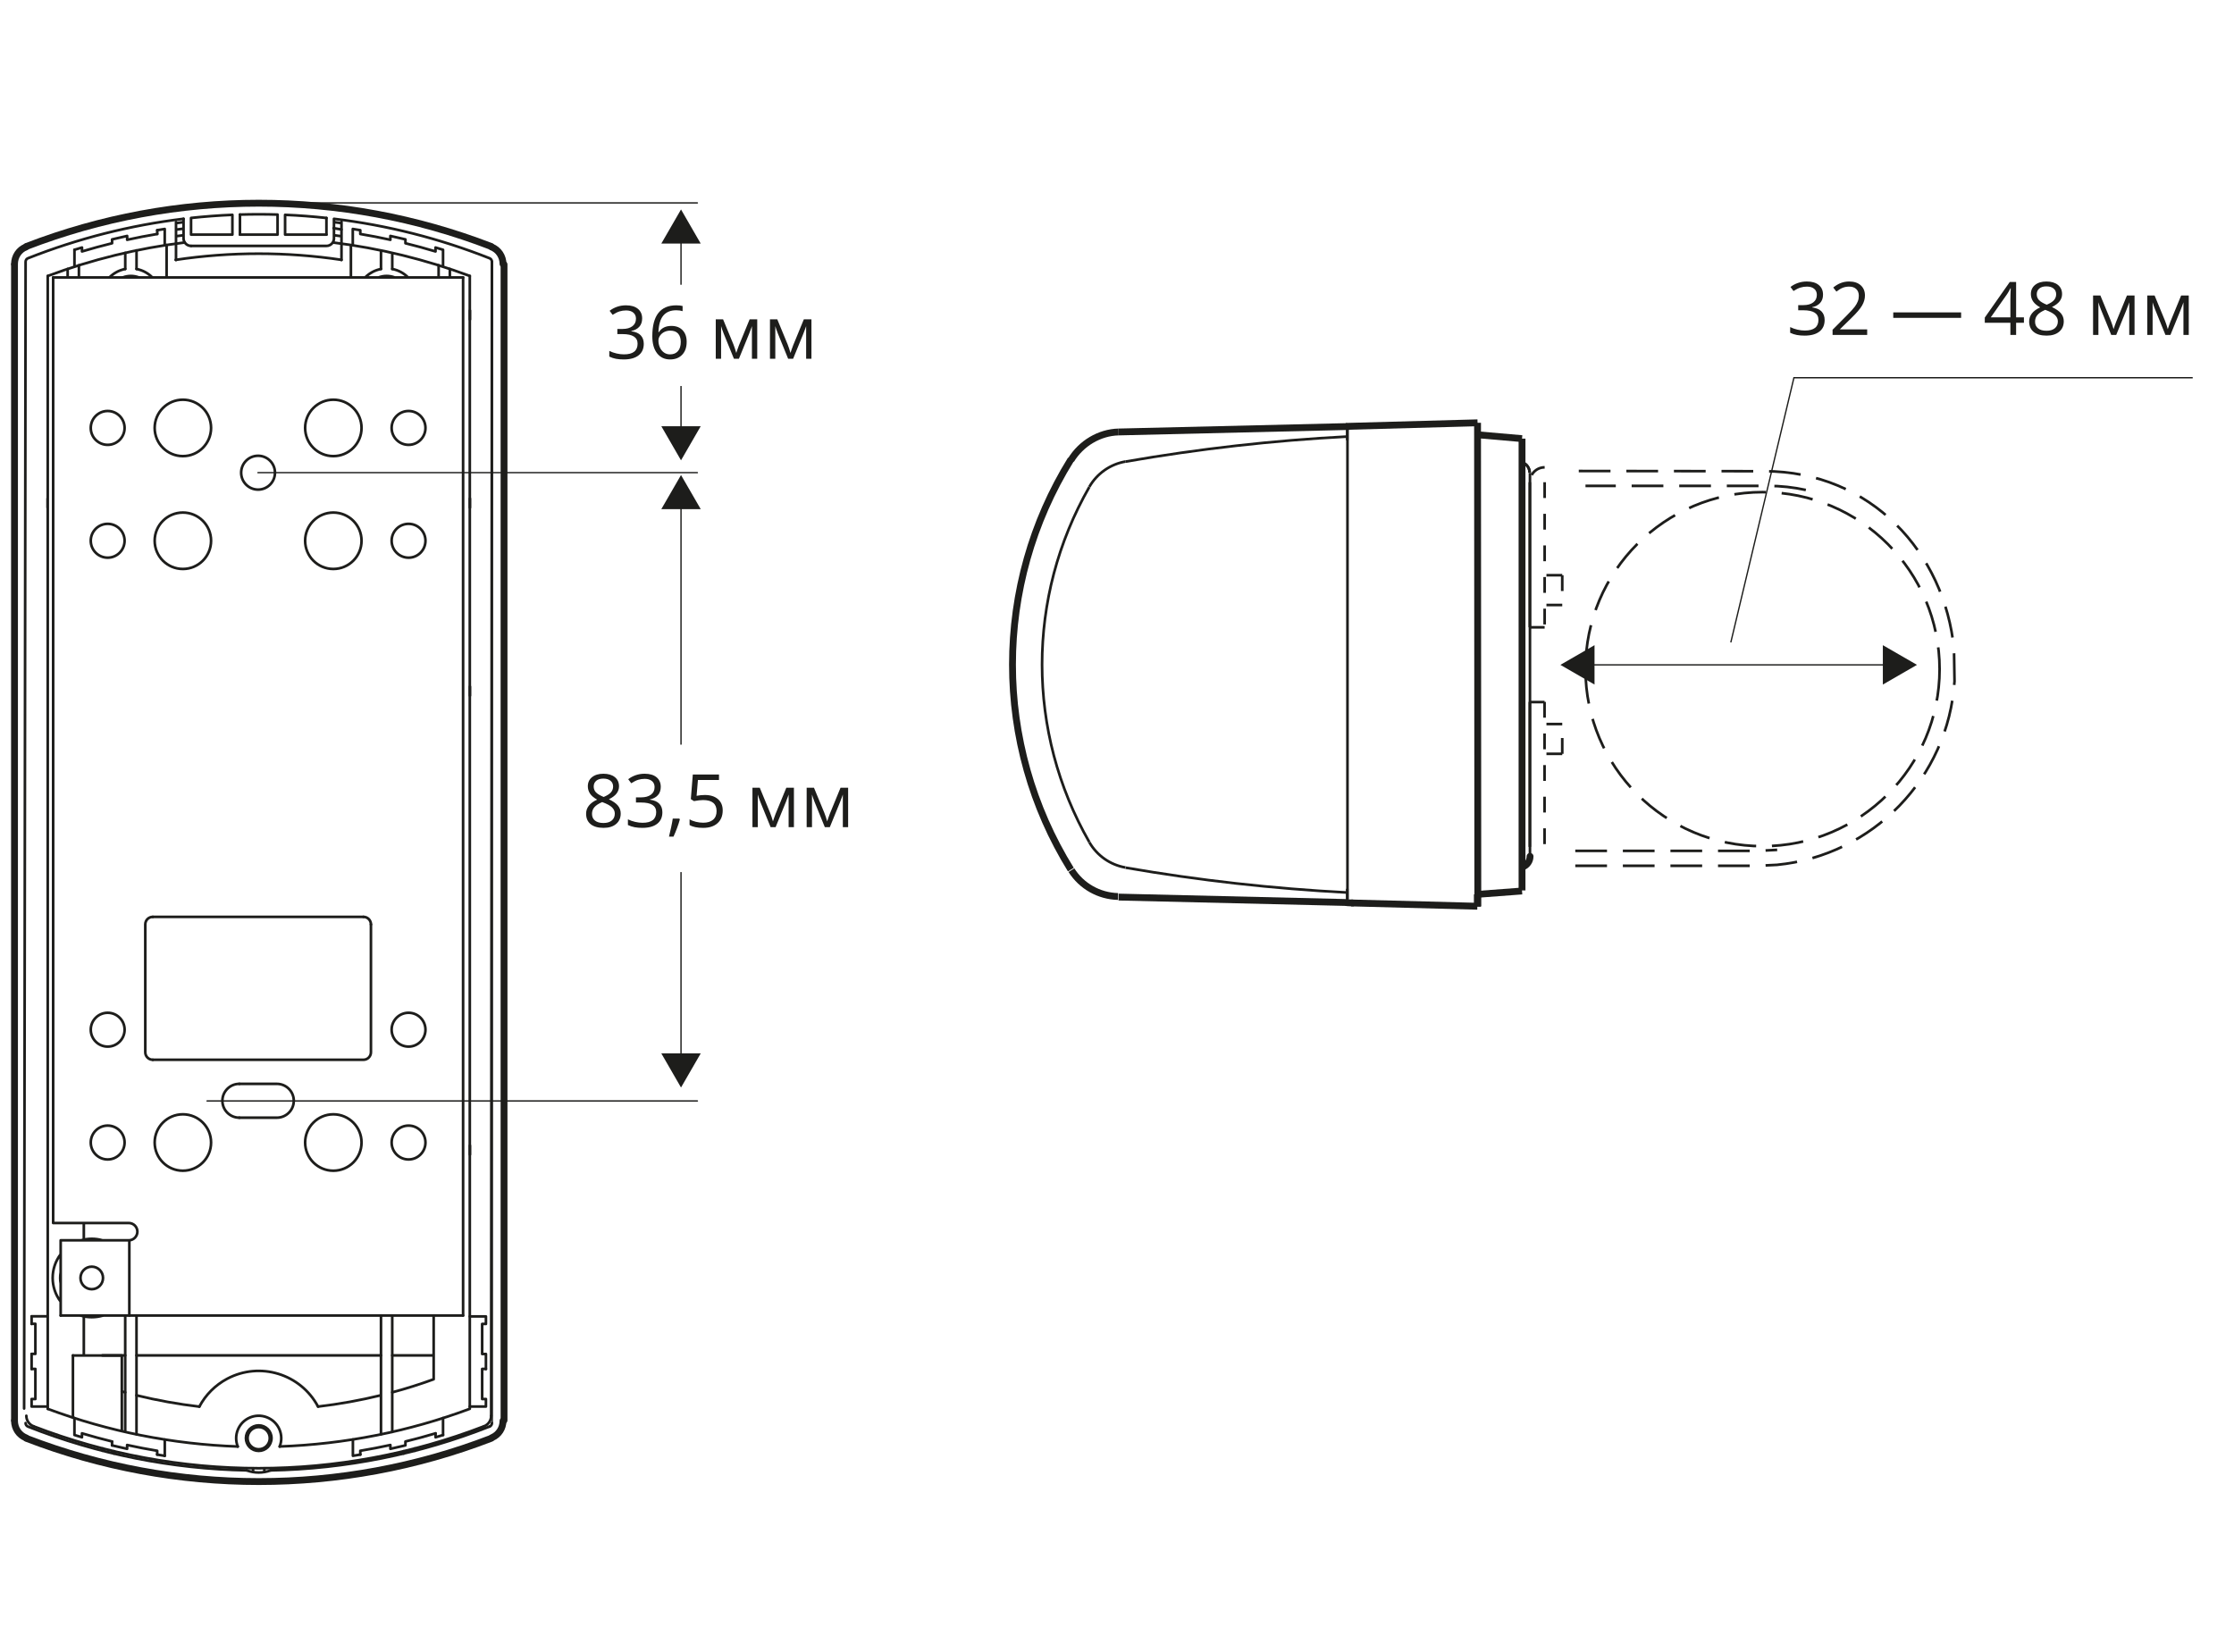 <?xml version="1.0" encoding="utf-8"?>
<!-- Generator: Adobe Illustrator 21.1.0, SVG Export Plug-In . SVG Version: 6.00 Build 0)  -->
<svg version="1.1" id="Слой_1" xmlns="http://www.w3.org/2000/svg" xmlns:xlink="http://www.w3.org/1999/xlink" x="0px" y="0px"
	 width="424px" height="313.56px" viewBox="0 0 424 313.56" style="enable-background:new 0 0 424 313.56;"
	 xml:space="preserve">
<style type="text/css">
	.st0{fill:none;stroke:#1D1D1B;stroke-width:1.3;}
	.st1{fill:none;stroke:#1D1D1B;stroke-width:0.5;stroke-dasharray:6.02,3.01;}
	.st2{fill:none;stroke:#1D1D1B;stroke-width:1.3;stroke-linecap:round;stroke-miterlimit:10;}
	.st3{fill:none;stroke:#1D1D1B;stroke-width:0.5;}
	.st4{fill:none;stroke:#1D1D1B;stroke-width:0.5;stroke-dasharray:3,3;}
	.st5{fill:none;stroke:#1D1D1B;stroke-width:0.25;}
	.st6{fill:none;stroke:#1D1D1B;stroke-width:0.25;stroke-miterlimit:2.613;}
	.st7{fill:#1D1D1B;}
	.st8{enable-background:new    ;}
	.st9{fill:none;stroke:#1D1D1B;stroke-width:0.5;stroke-dasharray:6,3;}
	.st10{fill:none;stroke:#1D1D1B;stroke-width:0.25;stroke-linecap:round;stroke-linejoin:round;}
	.st11{fill:none;stroke:#1D1D1B;stroke-width:0.5;stroke-linecap:round;stroke-linejoin:round;}
	.st12{fill:none;stroke:#1D1D1B;stroke-width:1.3;stroke-linecap:round;stroke-linejoin:round;}
</style>
<g>
	<g>
		<path class="st0" d="M212.3,81.999c-3.642,0.094-7.106,2.162-9.038,5.337"/>
		<path class="st1" d="M256.475,80.862c-0.417,0.007-0.748,0.345-0.748,0.764"/>
		<path class="st2" d="M255.696,171.356c0.429,0,0.491,0.051,1.033,0.051 M288.983,164.565
			c0.849-0.302,1.412-1.103,1.412-2.004"/>
		<path class="st1" d="M342.734,93.009c-2.313-0.506-4.722-0.776-7.204-0.776h-34.615"/>
		<path class="st1" d="M298.979,161.52h34.615l3.703-0.196"/>
		<path class="st1" d="M298.979,164.347h34.615l3.672-0.178
			c18.152-1.768,32.507-16.507,33.69-34.84l-0.099-6.123
			c-1.766-18.17-15.672-33.759-36.037-33.759l-35.84-0.04"/>
		<path class="st3" d="M213.635,87.606c-2.898,0.498-5.422,2.268-6.887,4.81
			 M255.696,80.932v2.638"/>
	</g>
	<line class="st0" x1="255.658" y1="80.97" x2="212.3" y2="81.999"/>
	<g>
		<path class="st3" d="M206.745,92.445c-11.955,20.877-11.955,46.527,0,67.406 M255.696,168.72
			v2.636 M255.696,82.871c-14.106,0.739-28.152,2.326-42.065,4.751"/>
		<path class="st0" d="M203.251,87.219c-14.779,23.811-14.785,54.044-0.009,77.852"/>
		<path class="st3" d="M206.749,159.877c1.459,2.539,3.972,4.301,6.86,4.799"/>
		<path class="st0" d="M203.35,165.178c1.912,3.03,5.231,4.908,8.833,5.002"/>
		<path class="st3" d="M213.64,164.707c13.911,2.411,27.954,3.982,42.058,4.718"/>
	</g>
	<line class="st0" x1="255.658" y1="171.318" x2="212.291" y2="170.287"/>
	<path class="st0" d="M288.872,83.264v85.762 M255.457,80.938l24.973-0.681 M288.872,83.264
		l-8.452-0.737"/>
	<line class="st3" x1="255.743" y1="81.566" x2="255.743" y2="170.73"/>
	<line class="st0" x1="288.872" y1="169.133" x2="280.499" y2="169.763"/>
	<line class="st0" x1="280.43" y1="80.257" x2="280.481" y2="172.066"/>
	<path class="st0" d="M256.453,171.4l23.938,0.628 M280.391,169.764v2.349"/>
	<g>
		<path class="st3" d="M290.321,89.745c0-0.887-0.551-1.67-1.38-1.972"/>
	</g>
	<line class="st4" x1="290.352" y1="133.271" x2="293.147" y2="133.271"/>
	<g>
		<path class="st3" d="M290.321,89.745c0-0.887-0.551-1.67-1.38-1.972 M290.321,89.745
			c0-0.887-0.551-1.67-1.38-1.972"/>
		<path class="st4" d="M293.164,88.712c-1.549,0-2.811,1.266-2.811,2.824"/>
		<line class="st4" x1="293.164" y1="91.536" x2="293.164" y2="119.08"/>
		<line class="st3" x1="290.352" y1="91.536" x2="290.352" y2="119.08"/>
		<line class="st4" x1="296.505" y1="143.095" x2="293.164" y2="143.095"/>
		<line class="st4" x1="296.505" y1="137.442" x2="293.164" y2="137.442"/>
		<line class="st4" x1="296.505" y1="143.095" x2="296.505" y2="137.442"/>
		<line class="st3" x1="290.352" y1="119.08" x2="293.163" y2="119.08"/>
		<line class="st4" x1="296.505" y1="109.192" x2="296.505" y2="114.846"/>
		<line class="st4" x1="296.505" y1="114.846" x2="293.164" y2="114.846"/>
		<line class="st4" x1="296.505" y1="109.192" x2="293.164" y2="109.192"/>
	</g>
	<line class="st4" x1="293.147" y1="133.233" x2="293.147" y2="160.761"/>
	<line class="st3" x1="290.352" y1="133.233" x2="290.352" y2="160.761"/>
	<line class="st3" x1="290.376" y1="89.776" x2="290.376" y2="162.53"/>
	<polyline class="st5" points="328.497,121.946 340.476,71.702 416.164,71.702 	"/>
	<g>
		<g>
			<line class="st6" x1="301.537" y1="126.207" x2="358.448" y2="126.207"/>
			<g>
				<polygon class="st7" points="302.631,129.947 296.155,126.207 302.631,122.468 				"/>
			</g>
			<g>
				<polygon class="st7" points="357.353,129.947 363.829,126.207 357.353,122.468 				"/>
			</g>
		</g>
	</g>
	<g class="st8">
		<path class="st7" d="M345.999,55.93c0,0.638-0.179,1.16-0.537,1.565
			c-0.357,0.405-0.864,0.677-1.521,0.813v0.055
			c0.802,0.101,1.396,0.355,1.784,0.766c0.387,0.41,0.581,0.948,0.581,1.613
			c0,0.952-0.331,1.686-0.991,2.197c-0.661,0.514-1.6,0.77-2.816,0.77
			c-0.529,0-1.013-0.04-1.453-0.119c-0.439-0.08-0.867-0.221-1.281-0.421v-1.08
			c0.433,0.214,0.895,0.377,1.384,0.489c0.49,0.111,0.954,0.167,1.392,0.167
			c1.727,0,2.591-0.677,2.591-2.03c0-1.212-0.953-1.818-2.857-1.818h-0.984v-0.978
			h0.998c0.779,0,1.396-0.172,1.853-0.517c0.455-0.344,0.684-0.821,0.684-1.432
			c0-0.487-0.168-0.87-0.503-1.148s-0.789-0.417-1.363-0.417
			c-0.438,0-0.851,0.06-1.237,0.178c-0.388,0.118-0.83,0.337-1.326,0.656
			l-0.574-0.766c0.41-0.323,0.883-0.577,1.418-0.763
			c0.536-0.184,1.1-0.276,1.692-0.276c0.971,0,1.725,0.222,2.263,0.667
			C345.729,54.545,345.999,55.155,345.999,55.93z"/>
		<path class="st7" d="M354.38,63.572h-6.569v-0.978l2.632-2.646
			c0.802-0.812,1.33-1.39,1.586-1.736c0.255-0.347,0.446-0.684,0.574-1.012
			c0.127-0.328,0.191-0.682,0.191-1.06c0-0.533-0.162-0.956-0.485-1.269
			c-0.324-0.312-0.772-0.468-1.347-0.468c-0.415,0-0.808,0.068-1.18,0.205
			c-0.371,0.137-0.785,0.385-1.24,0.745l-0.602-0.772
			c0.92-0.766,1.923-1.148,3.008-1.148c0.938,0,1.675,0.24,2.208,0.722
			c0.533,0.48,0.8,1.126,0.8,1.938c0,0.634-0.178,1.26-0.533,1.88
			s-1.021,1.403-1.996,2.352l-2.188,2.14v0.055h5.141V63.572z"/>
		<path class="st7" d="M359.329,60.339v-1.039h12.879v1.039H359.329z"/>
		<path class="st7" d="M384.13,61.275h-1.483v2.297h-1.087v-2.297h-4.86v-0.991
			l4.744-6.761h1.203v6.72h1.483V61.275z M381.56,60.243v-3.322
			c0-0.651,0.022-1.388,0.068-2.208h-0.055c-0.219,0.438-0.424,0.8-0.615,1.087
			l-3.124,4.443H381.56z"/>
		<path class="st7" d="M388.402,53.435c0.911,0,1.634,0.212,2.167,0.636
			s0.8,1.01,0.8,1.757c0,0.492-0.153,0.941-0.458,1.347
			c-0.306,0.405-0.793,0.774-1.463,1.107c0.811,0.388,1.388,0.794,1.729,1.221
			c0.342,0.426,0.513,0.919,0.513,1.479c0,0.829-0.29,1.491-0.868,1.985
			c-0.579,0.495-1.372,0.742-2.379,0.742c-1.066,0-1.887-0.233-2.461-0.701
			c-0.574-0.467-0.861-1.129-0.861-1.985c0-1.144,0.697-2.035,2.092-2.673
			c-0.629-0.355-1.08-0.739-1.354-1.152c-0.273-0.412-0.41-0.873-0.41-1.384
			c0-0.725,0.268-1.302,0.803-1.733C386.788,53.65,387.504,53.435,388.402,53.435z
			 M386.242,61.05c0,0.547,0.19,0.973,0.57,1.278
			c0.381,0.306,0.915,0.458,1.604,0.458c0.679,0,1.207-0.159,1.586-0.479
			c0.378-0.319,0.567-0.757,0.567-1.312c0-0.442-0.178-0.835-0.533-1.179
			c-0.355-0.345-0.976-0.679-1.859-1.002c-0.68,0.292-1.172,0.614-1.477,0.967
			C386.395,60.135,386.242,60.558,386.242,61.05z M388.389,54.357
			c-0.57,0-1.017,0.137-1.34,0.41c-0.324,0.273-0.485,0.638-0.485,1.094
			c0,0.419,0.134,0.779,0.403,1.08c0.269,0.301,0.766,0.602,1.49,0.902
			c0.651-0.273,1.113-0.567,1.384-0.882c0.271-0.314,0.407-0.682,0.407-1.101
			c0-0.46-0.165-0.826-0.496-1.098C389.422,54.493,388.967,54.357,388.389,54.357z"/>
		<path class="st7" d="M401.145,62.479l0.212-0.636l0.294-0.807l2.03-4.942h1.442v7.479
			h-1.005v-6.187l-0.137,0.396l-0.396,1.046l-1.935,4.744h-0.95l-1.935-4.758
			c-0.242-0.61-0.408-1.087-0.499-1.429v6.187h-1.012v-7.479h1.388l1.962,4.751
			C400.8,61.346,400.98,61.891,401.145,62.479z"/>
		<path class="st7" d="M411.433,62.479l0.212-0.636l0.294-0.807l2.03-4.942h1.442v7.479
			H414.406v-6.187l-0.137,0.396l-0.396,1.046l-1.935,4.744h-0.95l-1.935-4.758
			c-0.242-0.61-0.408-1.087-0.499-1.429v6.187h-1.012v-7.479h1.388l1.962,4.751
			C411.088,61.346,411.269,61.891,411.433,62.479z"/>
	</g>
	<circle class="st9" cx="334.519" cy="127.023" r="33.604"/>
	<g>
		<path class="st10" d="M49.074,38.516h83.285 M48.951,89.723h83.407 M39.292,208.987h93.072"/>
		<g>
			<path class="st11" d="M46.83,279.115c1.465,0.542,3.076,0.542,4.539,0 M48.032,278.71
				v0.719 M50.172,278.71v0.719 M31.274,273.266v3.093 M53.079,274.594
				c0.872-2.197-0.201-4.676-2.397-5.546c-2.195-0.874-4.683,0.197-5.556,2.386
				c-0.405,1.011-0.405,2.144,0,3.16"/>
			<path class="st11" d="M6,257.023V259.875 M6,249.891v1.427 M21.267,273.637v0.735
				 M29.829,276.117c0.476,0.082,0.949,0.159,1.427,0.235 M5.308,270.8
				c13.231,5.229,27.297,8.041,41.515,8.312 M4.858,270.138
				c0,0.294,0.177,0.555,0.451,0.662 M9.061,267.438
				c11.555,4.302,23.731,6.72,36.056,7.147 M15.376,249.747
				c1.336,0.38,2.744,0.38,4.08,0 M23.124,257.31h-9.283 M15.909,257.31v-7.433
				 M23.765,249.747v22.071 M25.905,264.867c3.932,0.96,7.913,1.677,11.93,2.147
				 M23.124,257.31v14.363 M51.204,272.999c0-1.158-0.943-2.105-2.109-2.105
				c-1.162,0-2.105,0.947-2.105,2.105c0,1.164,0.943,2.107,2.105,2.107
				C50.26,275.106,51.204,274.163,51.204,272.999z"/>
			<path class="st12" d="M2.753,269.708c0,1.427,0.859,2.702,2.164,3.222"/>
			<path class="st11" d="M9.062,267.426V52.386 M24.433,235.443
				c0.905,0,1.642-0.739,1.642-1.646c0-0.909-0.737-1.64-1.642-1.64
				 M10.087,52.671v179.486 M11.516,249.721v-14.279 M24.546,249.721v-14.279
				 M15.909,235.443v-3.286 M24.433,232.157H10.087 M19.456,235.443
				c-1.334-0.383-2.744-0.383-4.08,0 M24.433,232.157H10.087 M24.433,232.157H10.087
				 M24.433,235.443H11.516 M52.547,205.742h-7.134 M52.547,212.164h-7.134
				 M52.547,212.164c1.775,0,3.213-1.438,3.213-3.209
				c0-1.77-1.438-3.213-3.213-3.213 M9.852,183.468 M6.714,265.569H5.997
				 M29,174.043c-0.788,0-1.427,0.637-1.427,1.429 M27.573,175.471v24.27
				 M40.06,102.646c0-2.956-2.397-5.351-5.351-5.351
				c-2.956,0-5.355,2.396-5.355,5.351c0,2.961,2.399,5.359,5.355,5.359
				C37.663,108.005,40.06,105.607,40.06,102.646z M14.977,50.363v2.308
				 M23.766,51.06c-1.142,0.219-2.189,0.785-3.005,1.611 M40.06,81.232
				c0-2.961-2.397-5.357-5.351-5.357c-2.956,0-5.355,2.396-5.355,5.357
				c0,2.954,2.399,5.353,5.355,5.353C37.663,86.585,40.06,84.186,40.06,81.232z
				 M23.647,81.232c0-1.779-1.438-3.215-3.209-3.215
				c-1.775,0-3.213,1.436-3.213,3.215c0,1.772,1.438,3.211,3.213,3.211
				C22.209,84.443,23.647,83.003,23.647,81.232z M52.191,89.727
				c0-1.773-1.436-3.211-3.206-3.211c-1.779,0-3.215,1.438-3.215,3.211
				c0,1.772,1.436,3.213,3.215,3.213C50.755,92.94,52.191,91.498,52.191,89.727z
				 M27.573,199.741c0,0.792,0.639,1.43,1.427,1.43 M9.025,96.351v-1.717
				 M12.84,51.054v1.617 M23.647,102.646c0-1.77-1.438-3.207-3.209-3.207
				c-1.775,0-3.213,1.438-3.213,3.207c0,1.775,1.438,3.215,3.213,3.215
				C22.209,105.861,23.647,104.421,23.647,102.646z M40.06,216.88
				c0-2.958-2.397-5.357-5.351-5.357c-2.956,0-5.355,2.399-5.355,5.357
				c0,2.95,2.399,5.351,5.355,5.351C37.663,222.232,40.06,219.83,40.06,216.88z
				 M60.362,267.003c-3.308-6.223-11.033-8.582-17.251-5.276
				c-2.246,1.199-4.078,3.029-5.271,5.276 M23.647,216.88
				c0-1.773-1.438-3.215-3.209-3.215c-1.775,0-3.213,1.441-3.213,3.215
				c0,1.77,1.438,3.215,3.213,3.215C22.209,220.095,23.647,218.65,23.647,216.88z
				 M28.914,52.671c-0.814-0.827-1.861-1.392-3.007-1.611 M26.38,52.671
				c-0.991-0.381-2.091-0.381-3.082,0 M19.553,242.584
				c0-1.188-0.954-2.142-2.137-2.142c-1.184,0-2.14,0.954-2.14,2.142
				c0,1.179,0.956,2.14,2.14,2.14C18.599,244.724,19.553,243.762,19.553,242.584z
				 M11.516,241.522c-0.126,0.695-0.126,1.416,0,2.118 M11.516,238.077
				c-2.027,2.66-2.027,6.349,0,9.009 M13.842,257.289v11.801 M14.13,269.183v3.213
				 M9.062,266.998H5.997 M23.127,264.126c0.21,0.058,0.425,0.119,0.639,0.172
				 M24.127,274.296c1.892,0.412,3.793,0.781,5.707,1.098 M21.629,275.482v0.44
				 M25.907,249.721v22.555 M14.13,270.645v1.751 M9.062,249.864h-3.063
				 M23.766,257.289h-4.342 M14.13,272.396c0.476,0.146,0.952,0.287,1.427,0.431
				 M15.557,272.082v0.744 M15.557,272.082c1.892,0.566,3.799,1.08,5.711,1.549
				 M24.127,274.296v0.73 M19.485,274.949v0.445 M21.268,274.369
				c0.951,0.228,1.903,0.451,2.859,0.657 M29.834,275.394v0.719 M51.533,272.993
				c0-1.341-1.091-2.425-2.432-2.425c-1.339,0-2.427,1.084-2.427,2.425
				c0,1.346,1.087,2.425,2.427,2.425C50.442,275.418,51.533,274.339,51.533,272.993z
				 M4.999,268.747c0,0.885,0.544,1.682,1.37,2 M5.997,265.569v1.428
				 M6.714,259.856H5.998 M6.714,251.292v5.711 M6.714,257.003H5.998 M6.714,251.292
				H5.998 M6.714,259.856v5.713"/>
		</g>
		<line class="st12" x1="2.753" y1="50.211" x2="2.753" y2="269.599"/>
		<g>
			<path class="st11" d="M74.093,275.025c0.958-0.204,1.903-0.427,2.855-0.657
				 M74.093,274.295v0.73 M68.382,275.393v0.721 M68.619,102.645
				c0-2.956-2.397-5.351-5.355-5.351c-2.956,0-5.353,2.396-5.353,5.351
				c0,2.961,2.397,5.359,5.353,5.359C66.222,108.004,68.619,105.607,68.619,102.645z
				 M72.31,249.721v22.555 M74.45,264.298c2.655-0.71,5.275-1.538,7.858-2.478
				 M82.308,249.721v12.1 M82.308,257.289H74.45 M60.372,267.004
				c4.019-0.474,8.008-1.191,11.938-2.151 M92.225,265.568v1.429 M68.382,275.393
				c1.916-0.316,3.815-0.684,5.711-1.098 M76.948,273.631v0.737 M76.948,273.631
				c1.919-0.467,3.821-0.983,5.711-1.547 M78.732,274.948v0.445 M91.51,265.568
				h0.715 M84.087,269.184v3.213 M89.165,266.997h3.06 M91.51,259.856v5.712
				 M91.51,259.856h0.715 M87.893,52.67H10.087 M68.979,201.17H29.004
				 M29.004,174.042h39.975 M68.979,201.17c0.788,0,1.423-0.639,1.423-1.43
				 M23.651,195.458c0-1.772-1.438-3.209-3.209-3.209
				c-1.775,0-3.215,1.438-3.215,3.209c0,1.775,1.44,3.215,3.215,3.215
				C22.213,198.673,23.651,197.233,23.651,195.458z M70.402,175.471v24.27 M68.619,216.88
				c0-2.956-2.397-5.357-5.355-5.357c-2.956,0-5.353,2.401-5.353,5.357
				c0,2.952,2.397,5.353,5.353,5.353C66.222,222.233,68.619,219.832,68.619,216.88z
				 M68.619,216.88c0-2.956-2.397-5.357-5.355-5.357
				c-2.956,0-5.353,2.401-5.353,5.357c0,2.952,2.397,5.353,5.353,5.353
				C66.222,222.233,68.619,219.832,68.619,216.88z M68.619,216.88
				c0-2.956-2.397-5.357-5.355-5.357c-2.956,0-5.353,2.401-5.353,5.357
				c0,2.952,2.397,5.353,5.353,5.353C66.222,222.233,68.619,219.832,68.619,216.88z
				 M89.165,171.754 M87.893,171.754 M89.192,132.045v-1.711 M89.192,96.351v-1.715
				 M83.248,50.362v2.308 M85.377,51.054v1.616 M74.921,52.67
				c-0.994-0.381-2.089-0.381-3.08,0 M77.459,52.67
				c-0.815-0.825-1.863-1.39-3.009-1.611 M72.31,51.059
				c-1.144,0.221-2.197,0.786-3.009,1.611 M89.192,60.651V58.941 M80.752,216.88
				c0-1.773-1.434-3.213-3.207-3.213c-1.779,0-3.215,1.44-3.215,3.213
				c0,1.772,1.436,3.215,3.215,3.215C79.318,220.094,80.752,218.651,80.752,216.88z
				 M89.192,219.164v-1.717 M45.421,205.741c-1.773,0-3.213,1.443-3.213,3.215
				c0,1.772,1.44,3.209,3.213,3.209 M80.752,81.233
				c0-1.781-1.434-3.215-3.207-3.215c-1.779,0-3.215,1.434-3.215,3.215
				c0,1.772,1.436,3.209,3.215,3.209C79.318,84.442,80.752,83.005,80.752,81.233z
				 M68.619,81.233c0-2.963-2.397-5.359-5.355-5.359
				c-2.956,0-5.353,2.396-5.353,5.359c0,2.952,2.397,5.351,5.353,5.351
				C66.222,86.584,68.619,84.185,68.619,81.233z M80.752,102.645
				c0-1.77-1.434-3.207-3.207-3.207c-1.779,0-3.215,1.438-3.215,3.207
				c0,1.775,1.436,3.217,3.215,3.217C79.318,105.862,80.752,104.421,80.752,102.645z
				 M80.752,195.458c0-1.772-1.434-3.209-3.207-3.209
				c-1.779,0-3.215,1.438-3.215,3.209c0,1.775,1.436,3.215,3.215,3.215
				C79.318,198.673,80.752,197.233,80.752,195.458z M4.999,268.748"/>
			<path class="st12" d="M93.398,272.89c1.257-0.538,2.069-1.79,2.069-3.177"/>
			<path class="st11" d="M91.51,251.317h0.717 M66.978,273.252v3.096 M66.978,276.348
				c0.478-0.075,0.951-0.151,1.425-0.234 M91.851,270.754
				c0.827-0.319,1.372-1.108,1.372-1.998 M92.227,257.023v2.852 M91.51,257.023h0.717
				 M92.227,249.892v1.425 M91.51,251.317v5.705 M89.167,249.892h3.06 M76.607,275.481
				v0.44 M82.668,272.088v0.743 M82.668,272.83
				c0.478-0.142,0.954-0.283,1.427-0.429 M92.915,270.798
				c0.27-0.108,0.449-0.369,0.449-0.662"/>
			<path class="st12" d="M5.026,273.039c28.347,10.932,59.82,10.932,88.171,0"/>
			<path class="st11" d="M89.164,267.427V52.386 M70.402,175.471
				c0-0.79-0.635-1.429-1.423-1.429 M93.363,49.684l-0.142,219.064 M53.093,274.58
				c12.326-0.427,24.509-2.846,36.071-7.152 M87.894,249.721H11.518 M72.311,257.289
				H25.913 M51.382,279.113c14.229-0.274,28.293-3.087,41.533-8.322 M6.369,270.748
				c27.51,10.613,57.975,10.613,85.48,0"/>
		</g>
		<line class="st12" x1="95.664" y1="50.206" x2="95.664" y2="269.605"/>
		<g>
			<path class="st11" d="M33.406,42.147v7.21 M44.108,40.782
				c-2.62,0.108-5.235,0.31-7.844,0.587 M44.108,40.782v3.751 M34.834,43.406
				c-0.476,0.058-0.951,0.12-1.429,0.184 M34.834,42.171
				c-0.476,0.058-0.951,0.117-1.429,0.181 M74.445,249.719v22.091 M31.264,46.56
				l0.002-3.096 M34.834,45.25c0,0.788,0.639,1.429,1.425,1.429 M45.541,40.733
				v3.8 M24.132,45.52v-0.733 M29.839,44.418
				c-1.914,0.319-3.815,0.684-5.707,1.102 M15.562,47.732v-0.748 M21.273,46.175
				c-1.912,0.471-3.819,0.989-5.711,1.556 M15.562,46.984
				c-0.474,0.14-0.951,0.285-1.427,0.432 M21.273,46.175v-0.732 M24.132,44.787
				c-0.956,0.204-1.908,0.425-2.859,0.657 M33.406,42.147v7.21 M34.834,41.538
				v3.713 M36.259,44.533h7.849 M25.914,47.536v3.521 M23.773,48.002v3.056
				 M31.622,52.669v-6.16 M34.834,44.652c-0.476,0.06-0.951,0.124-1.429,0.188
				 M36.259,41.377v3.156 M31.266,43.464c-0.478,0.073-0.952,0.15-1.427,0.232
				 M61.956,41.377v3.156"/>
			<path class="st12" d="M4.918,46.885c-1.304,0.515-2.164,1.797-2.164,3.217"/>
			<path class="st11" d="M89.165,52.384c-8.391-3.124-17.123-5.26-26.006-6.357
				 M92.914,49.022c-9.482-3.751-19.404-6.265-29.524-7.484 M72.31,47.537v3.521
				 M84.087,50.631v-3.215 M74.45,48.002v3.056 M76.95,46.176v-0.733 M84.087,47.416
				c-0.473-0.148-0.949-0.292-1.429-0.432 M82.659,47.732v-0.748 M82.659,47.732
				c-1.89-0.567-3.791-1.086-5.709-1.556 M76.95,45.442
				c-0.952-0.232-1.899-0.451-2.857-0.655 M74.093,45.521v-0.733 M74.093,45.521
				c-1.894-0.418-3.795-0.783-5.711-1.102 M66.955,46.561v-3.096 M68.382,43.696
				c-0.474-0.082-0.947-0.159-1.427-0.232 M68.382,44.419v-0.722 M93.363,49.684
				c0-0.294-0.179-0.558-0.449-0.662 M64.815,42.147l-0.002,7.207 M64.815,42.147
				l-0.002,7.207 M66.599,52.669v-6.16 M61.96,46.679
				c0.792,0,1.425-0.64,1.425-1.43 M64.815,44.84
				c-0.474-0.064-0.952-0.128-1.43-0.188 M87.893,52.669v197.05 M63.385,41.538
				v3.711 M64.815,42.351c-0.474-0.064-0.952-0.124-1.43-0.182 M4.858,49.684
				L4.577,267.371 M52.68,40.733c-2.377-0.073-4.758-0.073-7.138,0 M54.109,40.782
				v3.751 M45.543,44.534h7.138 M52.68,40.733v3.8 M54.109,44.534h7.851
				 M61.96,41.377c-2.611-0.285-5.227-0.487-7.851-0.595 M36.26,46.679h25.7
				 M14.132,50.631v-3.215 M34.838,41.534c-10.122,1.222-20.044,3.737-29.53,7.488
				 M35.066,46.028c-8.885,1.097-17.616,3.233-26.003,6.357 M5.309,49.022
				c-0.276,0.104-0.451,0.369-0.451,0.662"/>
			<path class="st12" d="M95.467,50.098c0-1.423-0.859-2.7-2.162-3.215"/>
			<path class="st11" d="M29.847,44.415v-0.719"/>
			<path class="st12" d="M93.197,46.774C64.848,35.838,33.373,35.838,5.026,46.776"/>
		</g>
		<line class="st10" x1="93.437" y1="49.685" x2="93.437" y2="270.129"/>
		<g>
			<path class="st11" d="M64.805,43.559c-0.496-0.086-0.993-0.168-1.491-0.246"/>
			<path class="st11" d="M64.803,49.323c-10.436-1.558-21.027-1.558-31.465,0.006"/>
		</g>
		<path class="st6" d="M129.253,165.543 M129.253,201.055 M129.253,95.553 M129.253,141.354"/>
		<g class="st8">
			<path class="st7" d="M114.52,146.875c0.911,0,1.634,0.212,2.167,0.636
				s0.8,1.01,0.8,1.757c0,0.492-0.152,0.941-0.458,1.347
				s-0.793,0.774-1.463,1.107c0.812,0.388,1.388,0.794,1.729,1.221
				c0.342,0.426,0.513,0.919,0.513,1.479c0,0.829-0.289,1.491-0.868,1.985
				c-0.579,0.495-1.372,0.742-2.379,0.742c-1.066,0-1.887-0.233-2.461-0.701
				c-0.574-0.467-0.861-1.129-0.861-1.985c0-1.144,0.697-2.035,2.092-2.673
				c-0.629-0.355-1.08-0.739-1.354-1.152c-0.273-0.412-0.41-0.873-0.41-1.384
				c0-0.725,0.268-1.302,0.803-1.733C112.905,147.091,113.622,146.875,114.52,146.875
				z M112.359,154.49c0,0.547,0.19,0.973,0.57,1.278
				c0.381,0.306,0.915,0.458,1.604,0.458c0.679,0,1.208-0.159,1.586-0.479
				s0.567-0.757,0.567-1.312c0-0.442-0.178-0.835-0.533-1.179
				c-0.355-0.345-0.976-0.679-1.859-1.002c-0.679,0.292-1.171,0.614-1.477,0.967
				C112.512,153.575,112.359,153.998,112.359,154.49z M114.506,147.798
				c-0.569,0-1.017,0.137-1.34,0.41s-0.485,0.638-0.485,1.094
				c0,0.419,0.135,0.779,0.403,1.08s0.766,0.602,1.49,0.902
				c0.651-0.273,1.113-0.567,1.385-0.882c0.271-0.314,0.406-0.682,0.406-1.101
				c0-0.46-0.165-0.826-0.496-1.098C115.539,147.934,115.085,147.798,114.506,147.798z
				"/>
			<path class="st7" d="M125.409,149.37c0,0.638-0.179,1.16-0.537,1.565
				c-0.357,0.405-0.864,0.677-1.521,0.813v0.055
				c0.802,0.101,1.396,0.355,1.784,0.766s0.581,0.948,0.581,1.613
				c0,0.952-0.33,1.686-0.991,2.197c-0.661,0.514-1.6,0.77-2.816,0.77
				c-0.528,0-1.013-0.04-1.453-0.119c-0.439-0.08-0.866-0.221-1.281-0.421v-1.08
				c0.433,0.214,0.895,0.377,1.385,0.489c0.489,0.111,0.953,0.167,1.391,0.167
				c1.728,0,2.591-0.677,2.591-2.03c0-1.212-0.952-1.818-2.857-1.818h-0.984
				v-0.978h0.998c0.779,0,1.396-0.172,1.853-0.517
				c0.456-0.344,0.684-0.821,0.684-1.432c0-0.487-0.168-0.87-0.502-1.148
				c-0.336-0.278-0.79-0.417-1.364-0.417c-0.438,0-0.85,0.06-1.237,0.178
				s-0.829,0.337-1.326,0.656l-0.574-0.766c0.41-0.323,0.883-0.577,1.418-0.763
				c0.536-0.184,1.1-0.276,1.692-0.276c0.971,0,1.725,0.222,2.263,0.667
				C125.141,147.985,125.409,148.596,125.409,149.37z"/>
			<path class="st7" d="M128.93,155.386l0.103,0.157
				c-0.118,0.456-0.289,0.985-0.513,1.589c-0.224,0.604-0.456,1.166-0.697,1.686
				h-0.854c0.123-0.474,0.259-1.06,0.407-1.757
				c0.147-0.697,0.251-1.256,0.311-1.675H128.93z"/>
			<path class="st7" d="M133.776,150.908c1.053,0,1.881,0.261,2.485,0.782
				c0.604,0.522,0.905,1.236,0.905,2.144c0,1.034-0.329,1.846-0.987,2.434
				c-0.659,0.588-1.567,0.882-2.725,0.882c-1.126,0-1.984-0.18-2.577-0.54v-1.094
				c0.319,0.205,0.716,0.366,1.189,0.481c0.474,0.117,0.941,0.175,1.401,0.175
				c0.802,0,1.426-0.189,1.869-0.567c0.445-0.378,0.667-0.925,0.667-1.641
				c0-1.395-0.854-2.092-2.563-2.092c-0.433,0-1.012,0.066-1.736,0.198
				l-0.588-0.376l0.376-4.676h4.97v1.046h-3.999l-0.253,3.001
				C132.735,150.961,133.257,150.908,133.776,150.908z"/>
			<path class="st7" d="M146.703,155.919l0.212-0.636l0.294-0.807l2.03-4.942h1.442v7.479
				h-1.005v-6.187l-0.137,0.396l-0.396,1.046l-1.935,4.744h-0.95l-1.935-4.758
				c-0.241-0.61-0.408-1.087-0.499-1.429v6.187h-1.012v-7.479h1.388l1.962,4.751
				C146.359,154.786,146.539,155.331,146.703,155.919z"/>
			<path class="st7" d="M156.991,155.919l0.212-0.636l0.294-0.807l2.03-4.942h1.442v7.479
				h-1.005v-6.187l-0.137,0.396l-0.396,1.046l-1.935,4.744h-0.95l-1.935-4.758
				c-0.241-0.61-0.408-1.087-0.499-1.429v6.187h-1.012v-7.479h1.388l1.962,4.751
				C156.647,154.786,156.827,155.331,156.991,155.919z"/>
		</g>
		<g class="st8">
			<path class="st7" d="M121.877,60.453c0,0.638-0.179,1.16-0.537,1.565
				c-0.357,0.405-0.864,0.677-1.521,0.813v0.055
				c0.802,0.101,1.396,0.355,1.784,0.766s0.581,0.948,0.581,1.613
				c0,0.952-0.33,1.686-0.991,2.197c-0.661,0.514-1.6,0.77-2.816,0.77
				c-0.528,0-1.013-0.04-1.453-0.119c-0.439-0.08-0.866-0.221-1.281-0.421v-1.08
				c0.433,0.214,0.895,0.377,1.385,0.489c0.489,0.111,0.953,0.167,1.391,0.167
				c1.728,0,2.591-0.677,2.591-2.03c0-1.212-0.952-1.818-2.857-1.818h-0.984
				v-0.978h0.998c0.779,0,1.396-0.172,1.853-0.517
				c0.456-0.344,0.684-0.821,0.684-1.432c0-0.487-0.168-0.87-0.502-1.148
				c-0.336-0.278-0.79-0.417-1.364-0.417c-0.438,0-0.85,0.06-1.237,0.178
				s-0.829,0.337-1.326,0.656l-0.574-0.766c0.41-0.323,0.883-0.577,1.418-0.763
				c0.536-0.184,1.1-0.276,1.692-0.276c0.971,0,1.725,0.222,2.263,0.667
				C121.608,59.068,121.877,59.679,121.877,60.453z"/>
			<path class="st7" d="M123.805,63.823c0-1.964,0.382-3.433,1.146-4.405
				c0.763-0.974,1.892-1.46,3.387-1.46c0.515,0,0.921,0.043,1.217,0.13v0.978
				c-0.351-0.114-0.752-0.171-1.203-0.171c-1.071,0-1.889,0.334-2.454,1.002
				c-0.565,0.667-0.875,1.717-0.93,3.147h0.082
				c0.501-0.784,1.294-1.176,2.379-1.176c0.897,0,1.605,0.271,2.122,0.813
				c0.518,0.542,0.776,1.278,0.776,2.208c0,1.039-0.284,1.856-0.851,2.45
				c-0.568,0.596-1.335,0.893-2.301,0.893c-1.034,0-1.854-0.389-2.461-1.166
				C124.107,66.29,123.805,65.209,123.805,63.823z M127.161,67.269
				c0.647,0,1.149-0.204,1.508-0.612c0.357-0.407,0.536-0.996,0.536-1.767
				c0-0.661-0.166-1.181-0.499-1.559s-0.829-0.567-1.49-0.567
				c-0.41,0-0.786,0.084-1.128,0.253s-0.614,0.401-0.817,0.697
				c-0.202,0.296-0.304,0.604-0.304,0.923c0,0.47,0.091,0.907,0.273,1.312
				s0.44,0.727,0.776,0.964C126.351,67.15,126.732,67.269,127.161,67.269z"/>
			<path class="st7" d="M139.739,67.002l0.212-0.636l0.294-0.807l2.03-4.942h1.442v7.479
				h-1.005v-6.187l-0.137,0.396l-0.396,1.046l-1.935,4.744h-0.95l-1.935-4.758
				c-0.241-0.61-0.408-1.087-0.499-1.429v6.187h-1.012v-7.479h1.388l1.962,4.751
				C139.396,65.869,139.575,66.414,139.739,67.002z"/>
			<path class="st7" d="M150.027,67.002l0.212-0.636l0.294-0.807l2.03-4.942h1.442v7.479
				h-1.005v-6.187l-0.137,0.396l-0.396,1.046l-1.935,4.744h-0.95l-1.935-4.758
				c-0.241-0.61-0.408-1.087-0.499-1.429v6.187h-1.012v-7.479h1.388l1.962,4.751
				C149.684,65.869,149.863,66.414,150.027,67.002z"/>
		</g>
	</g>
	<g>
		<g>
			<line class="st6" x1="129.253" y1="141.354" x2="129.253" y2="95.553"/>
			<g>
				<polygon class="st7" points="132.993,96.647 129.253,90.171 125.514,96.647 				"/>
			</g>
		</g>
	</g>
	<g>
		<g>
			<line class="st6" x1="129.253" y1="201.055" x2="129.253" y2="165.543"/>
			<g>
				<polygon class="st7" points="132.993,199.961 129.253,206.437 125.514,199.961 				"/>
			</g>
		</g>
	</g>
	<g>
		<g>
			<line class="st6" x1="129.253" y1="82" x2="129.253" y2="73.273"/>
			<g>
				<polygon class="st7" points="132.993,80.905 129.253,87.381 125.514,80.905 				"/>
			</g>
		</g>
	</g>
	<g>
		<g>
			<g>
				<line class="st6" x1="129.253" y1="54.052" x2="129.253" y2="45.143"/>
				<g>
					<polygon class="st7" points="132.993,46.237 129.253,39.761 125.514,46.237 					"/>
				</g>
			</g>
		</g>
	</g>
</g>
</svg>
